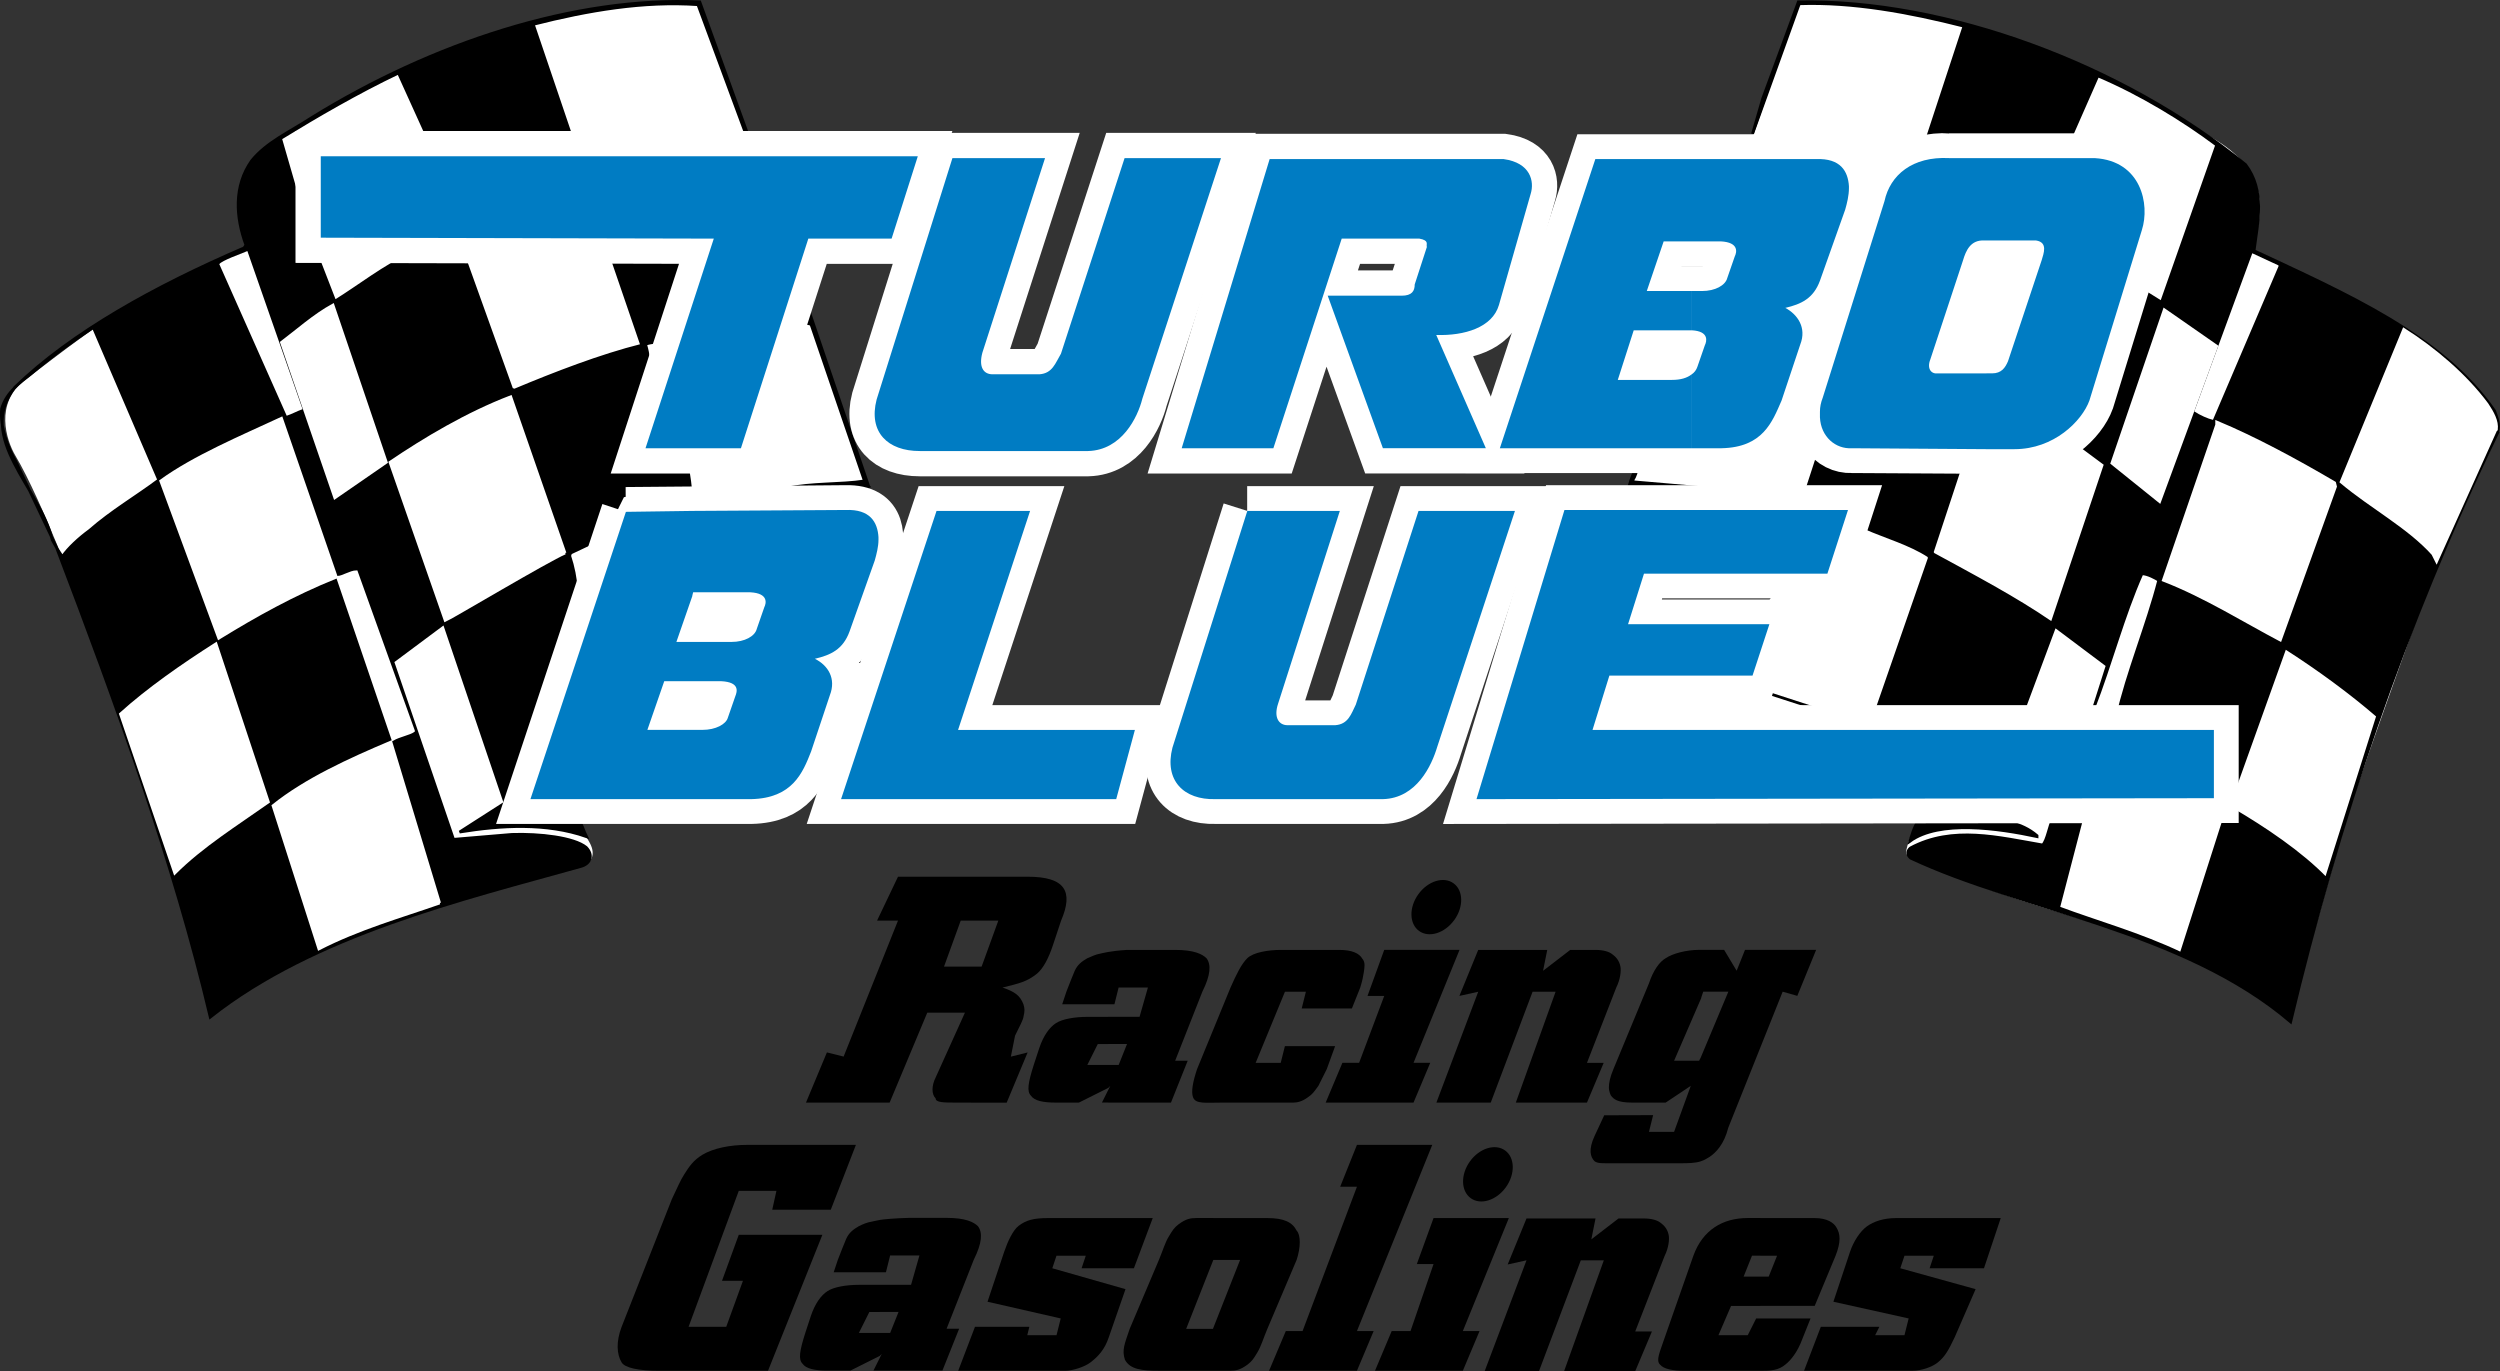 <?xml version="1.0" encoding="UTF-8"?><svg id="Layer_2" xmlns="http://www.w3.org/2000/svg" viewBox="0 0 508.55 278.92"><rect x="0" y="0" width="508.55" height="278.92" fill="#333333" stroke="none"/><defs><style>.cls-1,.cls-2,.cls-3{stroke-width:0px;}.cls-1,.cls-4{fill:#000;}.cls-5,.cls-6{stroke-width:10.09px;}.cls-5,.cls-6,.cls-7,.cls-8{stroke:#fff;}.cls-5,.cls-7,.cls-8,.cls-3{fill:#fff;}.cls-6{fill:none;}.cls-2{fill:#007cc3;}.cls-7,.cls-4{stroke-width:.57px;}.cls-4{stroke:#000;}.cls-8{stroke-width:10.28px;}</style></defs><path class="cls-3" d="M16.64,123.61s-8.02-21.7-13.49-30.89c-1.89-3.17-4.3-10.75,1.96-15.44,6.25-4.69,17.01-13.49,27.37-18.38,10.36-4.89,17.85-9.03,17.85-9.03,0,0-1.24-5.24-1.43-6.8-.2-1.56-1.76-9.58,9.58-15.83C72.77,19.35,96.59,1.63,140.19.45c1.19-.03,2.03.16,2.03.16l9.7,27.21,7.04,22.48,5.8,15.32,11.09,32.21-7.09,1.04,10.72,52.49-66.22,5.82s4.69,8.96,5.81,12.7c.21.71,3.31,4-.07,6.12,0,0-14.05,3.13-26.13,6.84-6.64,2.04-13.25,4.58-16.42,5.67-21.11,7.23-33.33,17.66-33.33,17.66,0,0-10.07-36.82-13-45.42-2.93-8.6-13.49-37.14-13.49-37.14Z"/><path class="cls-3" d="M492.06,124.61s8.05-21.97,13.55-31.2c1.9-3.19,3.86-8.57-1.9-14.42-5.52-5.6-16.58-14.18-26.99-19.09-10.41-4.91-18.35-9-18.35-9,0,0,1.21-5.51,1.22-7.09.01-2.04,1.38-9.4-9.41-15.66-14.19-8.23-39.15-25.98-82.01-27.65-1.19-.05-2.25.17-2.25.17l-9.68,28.07-7.08,22.6-15.67,41.92-1.5,4.87,7.13,2.6-10.6,52.2,66.57,5.85s-6.05,9.36-7.06,13.15c-.78,2.93,0,1.31,2.45,3.61,0,0,12.96,5.3,25.1,9.03,6.68,2.05,13.87,4.24,17.06,5.33,21.22,7.27,33.11,17.76,33.11,17.76,0,0,9.97-36.66,12.91-45.3,2.95-8.65,13.39-37.75,13.39-37.75Z"/><path class="cls-4" d="M508.03,88.13c-19.04,39.21-32.55,79.76-42.07,119.74-21.89-18.66-54.63-22.65-77.29-33.31,0,0-.64-.5-.59-1.13.06-.63.59-.96.59-.96,8.57-4.57,17.89-2.11,26.84-.58.95-.95,1.34-3.98,2.1-5.32,1.33-.95,4.19-.95,5.9-.19l-4.76,18.27c7.61,2.86,16.56,5.33,24.94,9.33l8.95-27.98.38-.19c.38-.57.57-.19.76-.95l.38-.19c6.47,3.81,13.9,8.76,19.04,14.09l10.47-33.12c-5.52-4.76-11.99-9.52-18.84-13.9l-11.04,30.84-.19-17.32c-6.85-1.33-15.23.95-22.84.38,1.9-8.57,6.09-18.65,8.38-27.6-.57-.38-2.28-1.33-3.43-1.33-3.81,8.56-6.28,18.27-9.9,27.6l2.85-8.95-10.66-8-6.66,17.89c-9.52,1.14-19.99.19-30.08.57l11.23-32.36-.19-.38c-3.81-2.47-8.57-3.81-12.94-5.71-.38-2.28,1.9-5.14,1.71-7.61l-13.52-.19,2.85-8.76c8.57,5.71,19.42,1.52,28.93,2.47l-6.28,19.04.19.38c8,4.38,16.75,8.95,24.18,14.09l10.85-32.36-5.9-4.38c6.66-7.04,7.42-18.46,11.23-27.6.76-1.71.38-3.24,1.52-3.81l4.57,2.85,11.23-31.98c-6.85-5.14-15.61-10.47-24.18-14.09l-6.28,14.28c-9.52.95-19.23-.19-29.32,1.14l8.38-25.51c-11.23-2.86-22.65-4.95-33.5-4.57l-9.52,26.46,2.09-7.23,7.23-19.61c30.07-.57,66.05,12.75,90.99,33.12,4,5.33,2.48,11.61,1.71,17.51,18.28,8.57,38.26,17.13,48.92,32.55.57,1.52,1.14,3.05.57,4.38v.19Z"/><path class="cls-7" d="M507.64,87.56l-11.99,26.65-.76-1.52c-4.95-5.52-12.56-9.52-18.66-14.66l12.75-31.03c6.28,4,12.56,9.33,16.94,15.23,1.14,1.71,2.1,3.43,1.9,5.14l-.19.19Z"/><path class="cls-7" d="M475.09,98.98l-11.23,31.22c-7.24-3.81-15.42-8.95-23.79-12.18l10.85-31.6v-.57c7.8,3.24,16.56,8,23.98,12.37l.19.76Z"/><path class="cls-3" d="M463.49,54.18l-13.33,31.22c-.95-.19-2.66-.95-3.8-1.71l11.8-32.17,5.33,2.47v.19Z"/><polygon class="cls-7" points="450.92 70.43 439.31 102.03 429.6 94.22 440.26 63.01 450.92 70.43"/><path class="cls-4" d="M414.37,170.18c-7.86-1.68-19.86-3.43-25.86.95,0,0,1.12-4.12,1.88-4,7.8.76,17.51-2.66,23.98,2.86v.19Z"/><path class="cls-4" d="M380.3,36.17c-4.95,10.66-7.04,21.7-11.42,32.55h-.57c0-2.28,0-4.57-.95-7.04,7.81-4.57,6.66-16.18,10.47-24.37.38-.57-.57-.95,0-1.71.57-.38,1.33,0,2.28.19l.19.38Z"/><path class="cls-4" d="M370.39,144.48l-13.52-4.38,13.52,4.38Z"/><path class="cls-4" d="M360.69,119.16c-.38,1.14-.38,2.09-1.33,3.24-7.23.19-14.85-.19-22.65,0-.38-.95.57-2.09.76-3.24,7.81-.38,15.42-.19,23.22-.19v.19Z"/><path class="cls-4" d="M347.74,99.36l-16.56.19c.38-1.14.76-2.85,1.52-4l.38-.38c-.19.76-.38,1.71-.95,2.47l.19.38,15.42,1.33Z"/><path class="cls-4" d="M184.61,120.11l-5.52,14.47h-8.95c3.62-4.19,7.8-14.09,12.37-19.23.57.38.95,3.05,1.71,4.19l.38.57Z"/><path class="cls-4" d="M176.8,99.17l-16.94.19c5.33-1.14,11.04-.76,15.99-1.52l-10.85-31.79c-.38-.38-1.14,0-1.52-.95.38-.38,0-1.52,1.14-1.71l12.18,35.79Z"/><path class="cls-7" d="M157.58,121.25c-.76,2.67-2.09,5.52-5.14,6.85-3.62.95-6.85.38-10.66.38l-.76-.95,3.81-9.71c3.81-.38,8.19-.76,11.99.38.19.95,1.14,1.9.57,2.86l.19.19Z"/><path class="cls-4" d="M154.15,121.63c-.57,1.14-1.33,1.71-1.9,2.67-.76.38-1.71.95-2.47.38-.76-.76-.95-2.29-1.52-3.81,1.52-.76,3.81.19,5.71-.19l.19.95Z"/><path class="cls-7" d="M151.29,141.05c-.76,2.47-2.09,4.95-5.14,6.09-3.43.57-7.62.95-11.04,0l-.19-.38c.57-3.05,2.66-6.47,3.62-9.9,3.62-.57,7.42,0,11.23-.19.57.38,1.14.95,1.52,1.9v2.48Z"/><path class="cls-4" d="M151.48,26.65L141.97.95c-11.04-.76-22.27,1.14-33.5,4l7.42,21.89c-9.52.38-19.61-.19-29.31.19l-5.52-12.18c-8.38,4-16.56,8.76-23.99,13.32l4.95,17.13c0,.38,1.14,1.71.95,2.85l-1.33,1.33h1.9l4.57,11.8c4.95-3.04,9.9-7.04,15.99-9.9,3.24-2.66,6.47-1.71,9.33-1.9l10.66,29.7.57.19c8.19-3.43,17.51-7.04,25.89-9.14l-6.85-19.99.19-.76,16.75.19-5.9,19.23c-.76.95-2.09.57-3.43,1.14,2.66,8.38-3.43,16.37-4.57,24.75l12.94-.38c.38,1.14.95,5.9.95,7.04-4.19.95-9.71-1.52-13.9-.57-1.52,3.05-2.47,4.95-3.81,8.38l-6.85,3.24-.19.57c6.09,18.28-8.95,35.79-11.04,53.49h12.75c.76.95,1.14,2.47,1.71,3.62-8.18-2.85-17.31-2.3-25.81-.93h0l9.25-5.93-12.38-36.55-10.47,7.8,12.37,36.17,11.85-1c5.71-.19,12.62.62,15.12,2.62,1.56,1.61.88,3.37-1.08,3.89-23.79,6.66-54.25,13.9-75.38,30.65-7.42-31.41-19.04-63.39-31.22-95.37l1.14,1.71c1.14-1.71,3.43-3.81,5.52-5.33,4.57-4,9.52-6.85,14.09-10.28l-13.32-31.03c-4,2.66-8.95,6.28-12.75,9.52-1.9,1.52-4.95,3.62-5.9,7.04-.38,3.62,1.33,8,2.86,10.66l8.38,17.7-.95-1.71c-2.48-10.66-15.61-20.56-7.61-31.03,11.61-11.23,28.55-20.56,46.64-28.36l.38-.57c-2.1-5.71-2.48-11.99,1.14-17.13,3.05-3.81,7.81-5.9,12.18-8.76C87.9,8.75,116.84-.76,142.35.38l9.52,26.27h-.38Z"/><path class="cls-4" d="M147.68,140.86l-7.61,2.67c2.09-1.33,4.76-1.9,7.42-2.85l.19.19Z"/><path class="cls-7" d="M114.94,112.5c-3.24,1.33-23.41,13.33-24.37,13.71l-11.23-32.17c7.04-4.76,15.61-9.9,24.55-13.33l11.04,31.79Z"/><path class="cls-7" d="M89.43,183.69c-8.19,2.86-16.37,5.14-24.56,9.33l-9.33-29.12c6.66-5.33,15.42-9.33,23.98-12.95l9.9,32.74Z"/><path class="cls-7" d="M84.1,148.67c-.76.57-2.85.95-4.19,1.71l-11.23-32.93c.95,0,2.67-1.14,3.81-1.14l11.61,32.36Z"/><path class="cls-7" d="M78.58,94.03l-10.47,7.23-10.85-31.6c3.05-2.29,6.66-5.52,10.47-7.61l10.85,31.98Z"/><path class="cls-7" d="M68.3,117.45c-8.57,3.43-16.37,7.8-23.8,12.37l-11.8-31.98c6.85-4.95,16.37-8.95,24.56-12.75l11.04,31.98v.38Z"/><path class="cls-3" d="M61.56,83.24c-1.14.38-2.09.95-3.24,1.33l-13.71-30.84c.57-.76,4.38-2.09,5.71-2.66l11.23,32.17Z"/><path class="cls-7" d="M54.59,163.13c-6.47,4.57-13.51,8.95-19.04,14.47l-11.04-32.36c5.71-5.14,12.56-9.9,19.42-14.28l10.66,32.17Z"/><polygon class="cls-8" points="65.25 31.79 186.7 31.79 181.37 48.54 164.43 48.54 150.72 91.18 131.31 91.18 145.2 48.54 65.25 48.35 65.25 31.79"/><path class="cls-8" d="M193.74,32.17h18.84l-12.75,39.59c-.76,2.86.19,4.38,2.09,4.38h9.52c2.66-.19,3.24-2.28,4.38-4.19l12.94-39.78h19.61l-15.99,48.92c-.95,3.81-4.19,10.47-11.04,10.66h-34.26c-6.47,0-10.47-3.81-8.76-10.47l15.42-49.11Z"/><path class="cls-8" d="M270.08,60.15h15.04c2.09,0,2.66-.95,2.66-2.29l2.47-7.61c-.19-.57.57-1.33-1.52-1.71h-15.8l-13.9,42.64h-18.65l17.89-58.82h47.59c5.52.76,6.28,4.57,5.52,7.04l-6.47,22.65c-1.33,4.57-7.04,6.28-12.75,6.09l10.09,23.03h-20.94l-11.23-31.03Z"/><path class="cls-3" d="M344.13,32.36h25.32c4.95-.19,6.47,2.47,6.66,5.52v.38c0,1.52-.38,3.05-.76,4.38l-5.14,14.47c-1.33,3.62-3.81,4.76-7.04,5.52,2.47,1.33,4.38,4,3.05,7.42l-3.81,11.42c-1.9,4.38-3.81,9.52-12.18,9.71h-6.09v-15.04c.57-.38.95-.95,1.14-1.52l1.52-4.38c.38-.76.95-2.86-2.66-3.05v-7.99h2.09c2.66,0,4.76-1.14,5.14-2.67l1.52-4.38c.38-.76.95-2.86-2.86-3.05h-5.9v-16.75ZM324.52,32.36h19.61v16.75h-5.71l-3.43,10.09h9.14v7.99h-11.8l-3.24,10.09h11.04c1.71,0,3.05-.38,4-1.14v15.04h-39.03l19.42-58.82Z"/><path class="cls-6" d="M324.52,32.36h44.92c7.62-.38,7.24,5.9,5.9,10.28l-5.14,14.47c-1.33,3.62-3.81,4.76-7.04,5.52,2.47,1.33,4.38,4,3.05,7.42l-3.81,11.42c-1.9,4.38-3.81,9.52-12.18,9.71h-45.12l19.42-58.82h0ZM338.42,49.11h11.61c3.81.19,3.24,2.28,2.86,3.05l-1.52,4.38c-.38,1.52-2.47,2.67-5.14,2.67h-11.23l3.43-10.09h0ZM332.32,67.19h11.8c3.62.19,3.04,2.29,2.66,3.05l-1.52,4.38c-.38,1.52-2.28,2.67-5.14,2.67h-11.04l3.24-10.09Z"/><path class="cls-3" d="M404.09,32.17h22.08c9.33.57,11.23,9.33,9.52,14.66l-10.66,34.64c-1.52,4.19-7.23,9.9-15.23,9.9h-5.71v-15.42h1.14c1.91,0,2.67-1.14,3.24-2.47l6.85-20.56c.38-1.33,1.33-3.62-1.14-4h-10.09v-16.75ZM396.47,32.17h7.62v16.75h-.38c-2.86-.19-3.81,2.09-4.38,4l-6.66,20.18c-.76,1.9.19,3.04,1.52,2.85h9.9v15.42l-27.41-.19c-3.24.19-6.28-2.28-6.47-6.28v-1.14c0-.95.19-1.9.57-2.86l12.56-39.98c1.14-5.33,5.71-9.14,13.13-8.76Z"/><path class="cls-6" d="M396.47,32.17h29.7c9.33.57,11.23,9.33,9.52,14.66l-10.66,34.64c-1.52,4.19-7.23,9.9-15.23,9.9l-33.12-.19c-4.19.19-8-4-5.9-10.28l12.56-39.98c1.14-5.33,5.71-9.14,13.13-8.76h0ZM403.71,48.92h10.47c2.48.38,1.52,2.66,1.14,4l-6.85,20.56c-.57,1.33-1.33,2.47-3.24,2.47h-11.04c-1.33.19-2.29-.95-1.52-2.85l6.66-20.18c.57-1.91,1.52-4.19,4.38-4Z"/><path class="cls-5" d="M253.7,103.93h18.85l-12.56,39.21c-.95,2.86.19,4.38,1.91,4.38h9.71c2.66-.19,3.24-2.28,4.19-4.19l12.76-39.4h19.61l-15.8,47.97c-1.14,3.81-4.19,10.47-11.04,10.66h-34.07c-6.47.19-10.47-3.81-8.76-10.47l15.23-48.16Z"/><path class="cls-3" d="M140.82,103.93l31.22-.19c4.95-.19,6.47,2.47,6.66,5.52v.57c0,1.33-.38,2.86-.76,4.19l-5.14,14.47c-1.33,3.62-3.81,4.76-7.04,5.52,2.67,1.33,4.38,4,3.05,7.42l-3.81,11.42c-1.71,4.38-3.81,9.52-12.18,9.71h-11.99v-14.09h2.09c2.66,0,4.76-1.14,5.14-2.47l1.52-4.38c.38-.95.95-2.86-2.86-3.05h-5.9v-7.99h7.99c2.66,0,4.76-1.14,5.14-2.67l1.52-4.38c.38-.76.95-2.85-2.86-3.05h-11.61l-.19.76v-17.32ZM127.31,104.12l13.52-.19v17.32l-3.24,9.33h3.24v7.99h-5.71l-3.43,9.9h9.14v14.09h-32.93l19.42-58.44Z"/><path class="cls-6" d="M127.31,104.12l44.73-.38c7.62-.19,7.23,5.9,5.9,10.28l-5.14,14.47c-1.33,3.62-3.81,4.76-7.04,5.52,2.67,1.33,4.38,4,3.05,7.42l-3.81,11.42c-1.71,4.38-3.81,9.52-12.18,9.71h-44.92l19.42-58.44h0ZM135.11,138.58h11.61c3.81.19,3.24,2.09,2.86,3.05l-1.52,4.38c-.38,1.33-2.47,2.47-5.14,2.47h-11.23l3.43-9.9h0ZM141.01,120.49h11.61c3.81.19,3.24,2.29,2.86,3.05l-1.52,4.38c-.38,1.52-2.47,2.67-5.14,2.67h-11.23l3.43-10.09Z"/><polygon class="cls-5" points="190.51 103.93 209.54 103.93 194.89 148.48 230.86 148.48 227.06 162.56 171.09 162.56 190.51 103.93"/><polygon class="cls-5" points="318.24 103.74 375.92 103.74 371.73 116.69 334.42 116.69 331.18 126.97 359.93 126.97 356.5 137.43 327.38 137.43 323.95 148.48 450.35 148.48 450.35 162.37 300.35 162.56 318.24 103.74"/><polygon class="cls-2" points="65.25 31.79 186.7 31.79 181.37 48.54 164.43 48.54 150.72 91.18 131.31 91.18 145.2 48.54 65.25 48.35 65.25 31.79"/><path class="cls-2" d="M193.74,32.17h18.84l-12.75,39.59c-.76,2.86.19,4.38,2.09,4.38h9.52c2.66-.19,3.24-2.28,4.38-4.19l12.94-39.78h19.61l-15.99,48.92c-.95,3.81-4.19,10.47-11.04,10.66h-34.26c-6.47,0-10.47-3.81-8.76-10.47l15.42-49.11Z"/><path class="cls-2" d="M270.08,60.15h15.04c2.09,0,2.66-.95,2.66-2.29l2.47-7.61c-.19-.57.57-1.33-1.52-1.71h-15.8l-13.9,42.64h-18.65l17.89-58.82h47.59c5.52.76,6.28,4.57,5.52,7.04l-6.47,22.65c-1.33,4.57-7.04,6.28-12.75,6.09l10.09,23.03h-20.94l-11.23-31.03Z"/><path class="cls-2" d="M344.13,32.36h25.32c4.95-.19,6.47,2.47,6.66,5.52v.38c0,1.52-.38,3.05-.76,4.38l-5.14,14.47c-1.33,3.62-3.81,4.76-7.04,5.52,2.47,1.33,4.38,4,3.05,7.42l-3.81,11.42c-1.9,4.38-3.81,9.52-12.18,9.71h-6.09v-15.04c.57-.38.95-.95,1.14-1.52l1.52-4.38c.38-.76.95-2.86-2.66-3.05v-7.99h2.09c2.66,0,4.76-1.14,5.14-2.67l1.52-4.38c.38-.76.95-2.86-2.86-3.05h-5.9v-16.75ZM324.52,32.36h19.61v16.75h-5.71l-3.43,10.09h9.14v7.99h-11.8l-3.24,10.09h11.04c1.71,0,3.05-.38,4-1.14v15.04h-39.03l19.42-58.82Z"/><path class="cls-2" d="M404.09,32.17h22.08c9.33.57,11.23,9.33,9.52,14.66l-10.66,34.64c-1.52,4.19-7.23,9.9-15.23,9.9h-5.71v-15.42h1.14c1.91,0,2.67-1.14,3.24-2.47l6.85-20.56c.38-1.33,1.33-3.62-1.14-4h-10.09v-16.75ZM396.47,32.17h7.62v16.75h-.38c-2.86-.19-3.81,2.09-4.38,4l-6.66,20.18c-.76,1.9.19,3.04,1.52,2.85h9.9v15.42l-27.41-.19c-3.24.19-6.28-2.28-6.47-6.28v-1.14c0-.95.19-1.9.57-2.86l12.56-39.98c1.14-5.33,5.71-9.14,13.13-8.76Z"/><path class="cls-2" d="M253.7,103.93h18.85l-12.56,39.21c-.95,2.86.19,4.38,1.91,4.38h9.71c2.66-.19,3.24-2.28,4.19-4.19l12.76-39.4h19.61l-15.8,47.97c-1.14,3.81-4.19,10.47-11.04,10.66h-34.07c-6.47.19-10.47-3.81-8.76-10.47l15.23-48.16Z"/><path class="cls-2" d="M140.82,103.93l31.22-.19c4.95-.19,6.47,2.47,6.66,5.52v.57c0,1.33-.38,2.86-.76,4.19l-5.14,14.47c-1.33,3.62-3.81,4.76-7.04,5.52,2.67,1.33,4.38,4,3.05,7.42l-3.81,11.42c-1.71,4.38-3.81,9.52-12.18,9.71h-11.99v-14.09h2.09c2.66,0,4.76-1.14,5.14-2.47l1.52-4.38c.38-.95.95-2.86-2.86-3.05h-5.9v-7.99h7.99c2.66,0,4.76-1.14,5.14-2.67l1.52-4.38c.38-.76.95-2.85-2.86-3.05h-11.61l-.19.76v-17.32ZM127.31,104.12l13.52-.19v17.32l-3.24,9.33h3.24v7.99h-5.71l-3.43,9.9h9.14v14.09h-32.93l19.42-58.44Z"/><polygon class="cls-2" points="190.51 103.93 209.54 103.93 194.89 148.48 230.86 148.48 227.06 162.56 171.09 162.56 190.51 103.93"/><polygon class="cls-2" points="318.24 103.74 375.92 103.74 371.73 116.69 334.42 116.69 331.18 126.97 359.93 126.97 356.5 137.43 327.38 137.43 323.95 148.48 450.35 148.48 450.35 162.37 300.35 162.56 318.24 103.74"/><path class="cls-1" d="M366.98,278.84l3.41-8.94h11.91l-.85,1.7h5.96l.85-3.4-15.31-3.4,3.4-10.21c.72-2.11,2.04-4.12,3.4-5.11,1.39-1.01,3.4-1.7,5.96-1.7h21.28l-3.41,10.21h-11.06l.85-2.55h-5.96l-.85,2.55,15.32,4.25-4.26,9.79c-1.24,2.61-1.94,3.89-3.41,5.1-1.17.97-3.41,1.7-5.11,1.7h-22.13Z"/><path class="cls-1" d="M358.09,259.69h1.7l1.7-4.25h-3.41v-7.66h11.06c2.55,0,3.88.96,4.41,1.88.83,1.34.96,2.94-.15,5.77l-4.25,10.21h-11.06v-5.96h0ZM358.09,278.84v-10.64h10.21l-1.7,4.25c-.94,2.59-2.36,4.3-3.4,5.11-1.44,1.22-2.98,1.28-5.11,1.28ZM354.69,259.69h3.4v5.96h-5.96l-2.56,5.95h5.96l1.71-3.4h.85v10.64h-15.32c-2.55,0-4.33-.33-5.11-1.28-.85-.85,0-2.55.85-5.11l5.96-17.02c1.9-5.24,5.96-7.66,11.06-7.66h2.56v7.66h-1.7l-1.7,4.25Z"/><polygon class="cls-1" points="279.7 278.84 283.1 270.76 286.93 270.76 291.61 257.14 288.21 257.14 291.61 247.78 306.93 247.78 297.57 270.76 300.97 270.76 297.57 278.84 279.7 278.84"/><polygon class="cls-1" points="258.15 278.84 261.56 270.76 264.97 270.76 276.03 241.4 272.62 241.4 276.03 232.89 291.35 232.89 276.03 270.76 279.43 270.76 276.03 278.84 258.15 278.84"/><path class="cls-1" d="M246.73,270.33h0l5.53-14.04h-5.53v-8.51h11.07c3.4,0,5.1.85,5.96,2.55.85.85.85,3.41,0,5.96l-5.96,14.04c-.8,1.89-1.28,3.58-2.03,4.79-.76,1.26-1.05,1.74-2.01,2.48-1.46,1.06-2.34,1.24-3.62,1.24h-3.41v-8.51ZM246.82,256.28h0l-5.53,14.04h5.53v8.51h-11.07c-3.4,0-5.85-.22-6.92-2.24-.64-1.99-.08-3.15.97-6.27l5.95-14.04c.79-1.89,1.27-3.58,2.03-4.79.76-1.26,1.05-1.74,2.01-2.48,1.46-1.06,2.34-1.24,3.62-1.24h3.41v8.51Z"/><path class="cls-1" d="M194.92,278.84l3.41-8.94h11.06l-.42,1.7h5.95l.85-3.4-14.89-3.4,3.41-10.21c.71-2.08,1.78-4.37,2.93-5.24,1.52-1.15,3.02-1.57,6-1.57h21.27l-3.83,10.21h-10.64l.85-2.55h-5.96l-.85,2.55,14.89,4.25-3.4,9.79c-.85,2.55-2.2,3.93-3.71,5.1-1.12.87-3.53,1.71-5.23,1.71h-21.7Z"/><path class="cls-1" d="M167.29,251.18l-11.06,27.66h-22.12c-4.26,0-6.99-.59-7.66-1.7-.99-1.63-1.16-4.2,0-7.23l10.21-25.96c1.23-2.55,1.65-3.68,2.55-5.1,1.02-1.61,1.88-2.86,3.66-3.94,2.26-1.36,5.7-2.02,9.11-2.02h22.13l-5.11,13.19h-11.91l.85-3.83h-7.66l-10.21,27.65h7.66l3.4-9.36h-4.26l3.41-9.36h17.02Z"/><path class="cls-1" d="M346.05,214.92l5.53-13.19h-5.11l-.43,1.28v-9.79h4.68l2.55,4.25,1.7-4.25h14.47l-3.83,9.36-2.98-.85-11.06,27.66c-.85,3.4-2.55,5.11-3.83,5.96-.71.44-1.16.69-1.7.85v-21.28ZM340.52,215.78h5.11l.43-.85v21.28c-1.28.42-2.55.42-4.68.42h-13.19c-2.13,0-3.19.08-3.83-.42-.85-.85-1.28-2.33,0-5.11l1.97-4.23,9.95-.03-.85,3.4h5.11l3.4-9.36-5.11,3.41h-6.81c-2.98,0-3.77-.67-4.34-1.46,0,0-.4-.76-.4-1.62s.2-2.02.92-3.73l7.23-17.45c.85-2.55,2.09-4.36,3.4-5.11,1.42-.97,4.25-1.7,6.81-1.7h.43v9.79l-5.53,12.77Z"/><path class="cls-1" d="M292.19,224.29l8.51-22.55-3.83.85,3.83-9.36h14.04l-.85,4.25,5.53-4.25h5.11c1.7,0,2.8.38,3.4.85.76.54,1.46,1.3,1.7,2.55.16.84,0,2.56-.85,4.26l-5.96,15.32h3.4l-3.4,8.08h-14.47l8.09-22.55h-4.68l-8.51,22.55h-11.06Z"/><path class="cls-1" d="M302.01,278.92l8.51-22.55-3.83.85,3.83-9.36h14.04l-.85,4.25,5.53-4.25h5.11c1.7,0,2.8.38,3.4.85.76.54,1.46,1.3,1.7,2.55.16.84,0,2.56-.85,4.26l-5.96,15.32h3.4l-3.4,8.08h-14.47l8.08-22.55h-4.68l-8.51,22.55h-11.06Z"/><polygon class="cls-1" points="269.67 224.29 273.07 216.2 276.47 216.2 281.58 202.59 278.18 202.59 281.58 193.22 296.9 193.22 287.54 216.2 290.94 216.2 287.54 224.29 269.67 224.29"/><path class="cls-1" d="M261.38,212.8h10.21l-1.7,4.68c-.85,1.7-1.16,2.33-1.7,3.4-.86,1.16-1.17,1.7-2.23,2.39-1.05.77-2.03,1.02-2.88,1.02h-14.47c-3.41,0-5.38.33-5.92-1.07-.43-1.12-.04-3.18.81-5.73l6.81-16.6c1.15-2.6,2.19-4.76,3.4-5.96,1.21-1.19,4.25-1.7,6.81-1.7h11.92c2.55,0,4.07.68,4.68,1.79.66.71.45,1.77.3,2.78-.18,1.02-.2,1.36-.72,3.09l-1.7,4.25h-10.21l.85-3.4h-4.26l-5.96,14.47h5.1l.85-3.4Z"/><path class="cls-1" d="M225.43,216.63h2.13l1.7-4.26h-3.83v-5.53h6.38l1.7-5.96h-5.96l-.85,3.41h-1.27v-10.64c.94-.16,1.97-.3,3.83-.42h9.79c3.83,0,5.53.85,6.38,1.7.97,1.29.85,3.4-.85,6.81l-5.53,14.04h2.55l-3.4,8.51h-12.77v-2.55l.42-.85-.42.43v-4.68ZM221.17,216.63h4.26v4.68l-5.96,2.98h-4.68c-2.55,0-4.37-.35-5.08-1.41-.85-.85-.61-2.57.61-6.36l1.08-3.29c.85-2.56,2.1-4.27,3.4-5.1,1.28-.85,3.83-1.28,6.38-1.28h4.26v5.53h-2.13l-2.13,4.26h0ZM225.43,193.65v10.64h-9.36l.85-2.55c.66-1.72,1.27-3.23,1.7-4.26.57-1.25,1.43-1.9,2.55-2.55.9-.36,1.64-.78,2.76-.97,0,0,.61-.15,1.49-.31h0ZM225.43,221.73l-1.27,2.55h1.27v-2.55Z"/><path class="cls-1" d="M178.95,271.14h2.13l1.7-4.26h-3.83v-5.53h6.38l1.7-5.96h-5.96l-.85,3.41h-1.27v-10.64c.74-.13,3.24-.36,5.96-.42h7.65c3.83,0,5.53.85,6.38,1.7.97,1.29.85,3.4-.85,6.81l-5.53,14.04h2.55l-3.4,8.51h-12.76v-2.55l.42-.85-.42.43v-4.68ZM174.7,271.14h4.26v4.68l-5.96,2.98h-4.68c-2.55,0-4.37-.35-5.08-1.41-.85-.85-.61-2.57.61-6.36l1.08-3.29c.85-2.56,2.1-4.27,3.4-5.1,1.28-.85,3.83-1.28,6.38-1.28h4.26v5.53h-2.13l-2.13,4.26h0ZM178.95,248.16v10.64h-9.36l.85-2.55c.66-1.72,1.27-3.23,1.7-4.26.57-1.25,1.43-1.9,2.55-2.55.85-.42,1.64-.78,2.76-.96,0,0,.61-.15,1.49-.31h0ZM178.95,276.25l-1.27,2.55h1.27v-2.55Z"/><path class="cls-1" d="M197.56,196.63h2.12l3.4-9.36h-5.53v-8.93h11.49c7.66,0,9.36,2.98,6.81,8.93l-1.7,5.11c-.85,2.55-1.93,4.61-3.19,5.67-2.07,1.67-3.62,1.98-7.03,2.84,2.55.85,3.59,1.66,4.26,3.41.26.86.3,1.33,0,2.55,0,.43-.85,2.13-1.71,3.83l-.85,4.26,3.41-.85-4.26,10.21h-7.23v-27.66ZM192.03,196.63h5.53v27.66h-2.98c-2.55,0-4.25,0-4.25-.85-.85-.85-.85-2.56,0-4.26l5.96-13.19h-7.66l-7.66,18.3h-17.02l4.26-10.21,3.4.85,11.06-27.66h-4.26l4.26-8.93h14.89v8.93h-2.13l-3.4,9.36Z"/><path class="cls-1" d="M295.82,187.16c-1.94,2.68-5.14,3.67-7.15,2.22-2.02-1.46-2.08-4.81-.14-7.49,1.94-2.68,5.14-3.67,7.15-2.21,2.02,1.46,2.08,4.81.14,7.49Z"/><path class="cls-1" d="M306.32,241.52c-1.94,2.68-5.14,3.67-7.15,2.21-2.01-1.46-2.08-4.81-.15-7.49,1.94-2.68,5.14-3.67,7.15-2.21,2.02,1.46,2.08,4.81.15,7.49Z"/></svg>